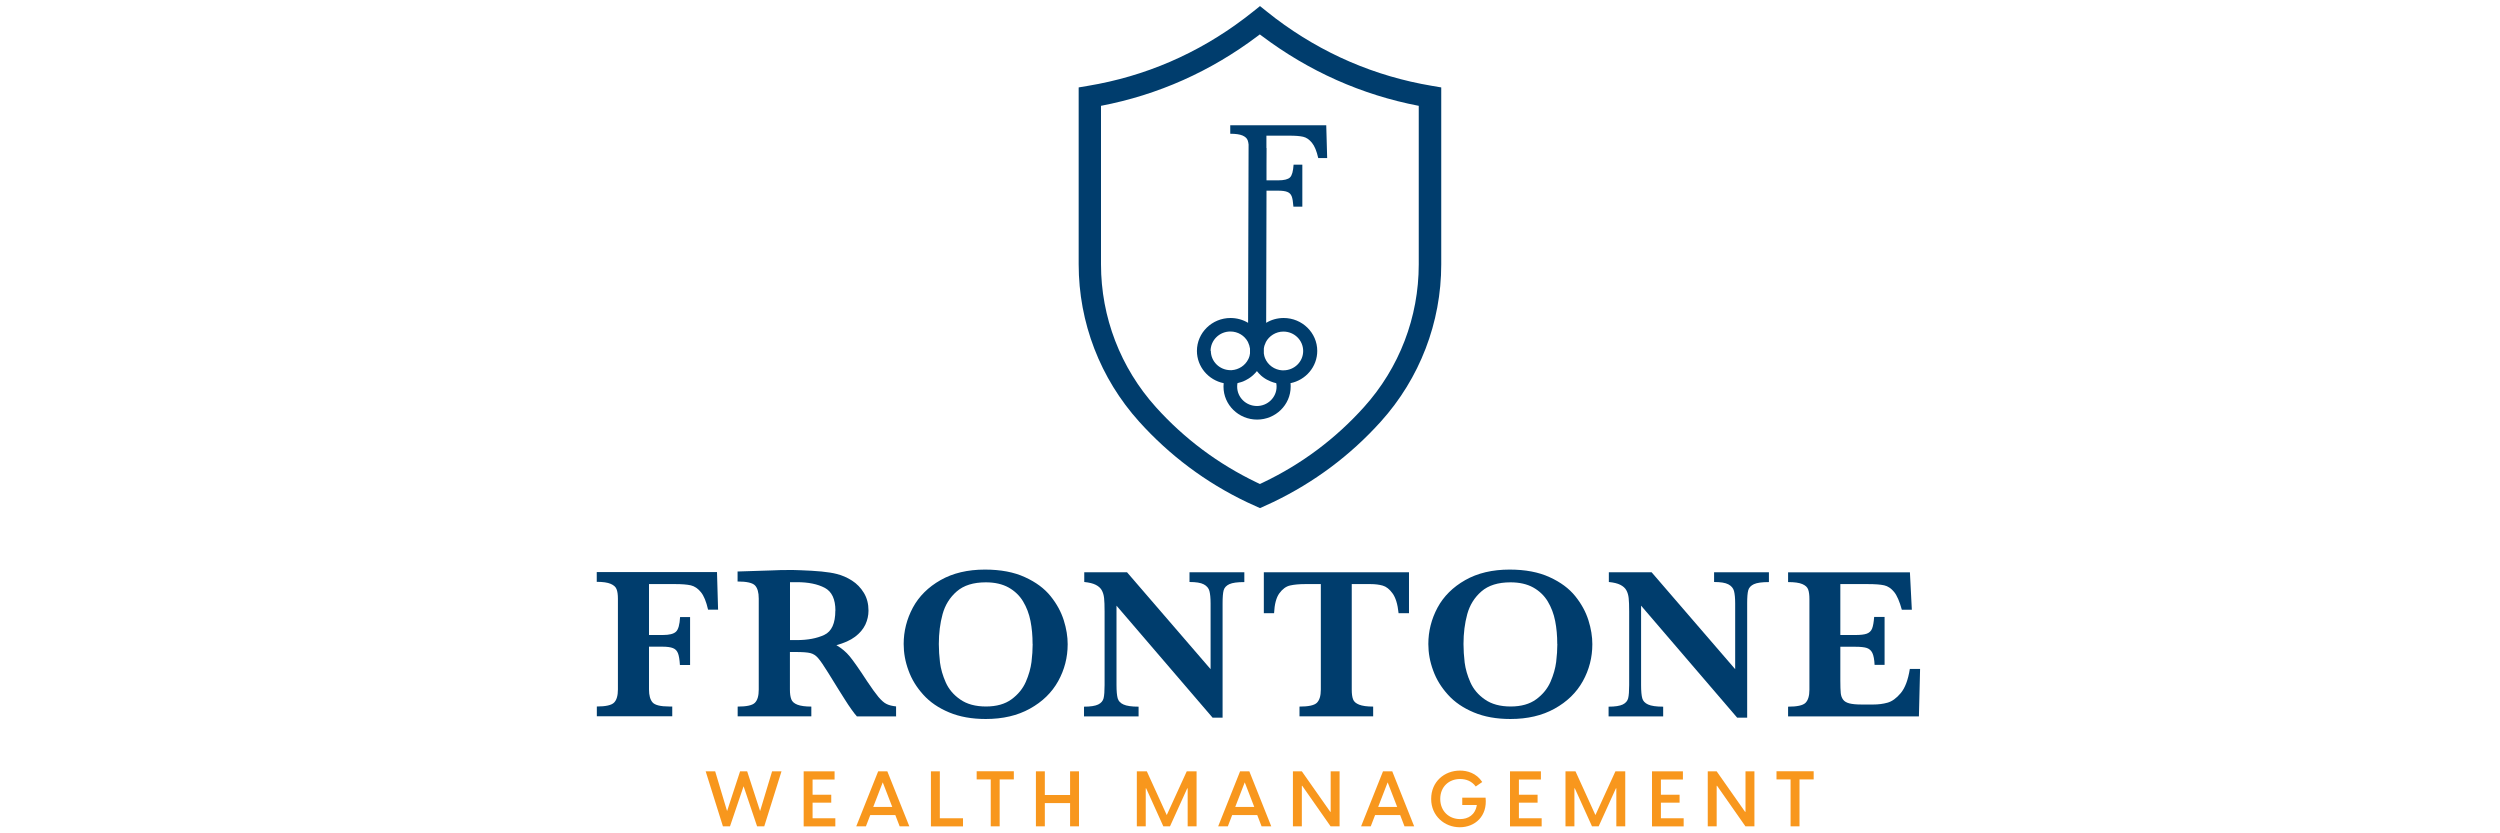 <?xml version="1.0" encoding="UTF-8" standalone="no"?>
<svg xmlns="http://www.w3.org/2000/svg" id="Layer_1" viewBox="0 0 300 100">
  <defs>
    <style>.cls-1{fill:#f8971d;}.cls-1,.cls-2{stroke-width:0px;}.cls-2{fill:#003d6d;}</style>
  </defs>
  <path class="cls-2" d="M86.19,73.16h-1.22c-.22-.96-.5-1.66-.86-2.1-.36-.44-.76-.71-1.21-.82-.45-.1-1.07-.15-1.87-.15h-3.15v6.11h1.65c.78,0,1.31-.13,1.59-.4.28-.26.44-.85.49-1.75h1.2v5.75h-1.22c-.04-.66-.12-1.14-.24-1.43-.12-.29-.32-.49-.6-.6-.28-.11-.7-.17-1.27-.17h-1.6v5.14c0,.7.14,1.21.42,1.54.28.33.95.5,2.01.5h.36v1.17h-9.05v-1.17c1.07,0,1.77-.16,2.07-.47.31-.31.46-.84.46-1.58v-10.87c0-.49-.05-.88-.16-1.15-.1-.28-.34-.49-.71-.65-.37-.16-.93-.24-1.67-.24v-1.17h14.43l.13,4.49Z"/>
  <path class="cls-2" d="M107.55,85.97h-4.72c-.17-.19-.39-.46-.64-.82-.26-.36-.54-.78-.84-1.26-.3-.48-.55-.88-.75-1.19l-1.2-1.94c-.54-.87-.94-1.46-1.22-1.78-.27-.32-.58-.52-.94-.61s-.95-.13-1.79-.13h-.66v4.51c0,.48.05.86.16,1.15.1.29.35.51.73.66s.95.23,1.68.23v1.17h-8.84v-1.17c1.07,0,1.77-.15,2.07-.46.31-.31.46-.83.46-1.58v-10.92c0-.74-.15-1.26-.45-1.58-.3-.31-.99-.47-2.09-.47v-1.2l4.08-.13c.31-.02.67-.03,1.07-.04.4,0,.78-.01,1.12-.01.27,0,.71,0,1.34.03.88.03,1.69.08,2.46.15.76.08,1.36.17,1.81.29.65.16,1.27.43,1.85.8.58.37,1.06.87,1.43,1.48s.55,1.32.55,2.13c0,.58-.13,1.14-.38,1.68-.26.54-.67,1.03-1.23,1.45-.57.43-1.32.76-2.24,1.01.63.37,1.17.82,1.61,1.36.44.54,1.14,1.53,2.08,2.98.55.82,1,1.45,1.35,1.87.36.42.68.71.98.85.3.15.68.24,1.14.29v1.17ZM100.25,73.28c0-1.38-.43-2.29-1.28-2.74-.85-.45-1.97-.68-3.35-.68-.19,0-.34,0-.45,0-.11,0-.23,0-.37,0v6.95h.82c1.31,0,2.41-.21,3.29-.62.89-.42,1.33-1.39,1.33-2.92Z"/>
  <path class="cls-2" d="M128.12,77.32c0,1.57-.38,3.05-1.14,4.42-.76,1.37-1.89,2.47-3.39,3.3-1.49.83-3.26,1.24-5.3,1.24-1.66,0-3.13-.26-4.39-.79-1.27-.53-2.3-1.23-3.1-2.12-.8-.88-1.4-1.85-1.78-2.91-.39-1.05-.58-2.11-.58-3.18,0-1.54.37-2.99,1.1-4.36.74-1.37,1.85-2.47,3.33-3.31,1.48-.84,3.25-1.26,5.32-1.26,1.88,0,3.48.3,4.8.91,1.32.6,2.34,1.36,3.08,2.28.74.92,1.26,1.88,1.58,2.89.32,1.01.47,1.97.47,2.88ZM123.91,77.27c0-.97-.08-1.89-.25-2.75-.17-.87-.47-1.65-.89-2.35-.42-.7-1.01-1.26-1.74-1.67-.74-.41-1.65-.62-2.73-.62-1.49,0-2.65.36-3.49,1.09-.84.73-1.4,1.64-1.7,2.73-.3,1.09-.45,2.29-.45,3.58,0,.71.05,1.46.14,2.23.1.77.33,1.57.69,2.38.36.81.94,1.5,1.74,2.05.8.56,1.83.84,3.09.84s2.28-.29,3.06-.86c.78-.57,1.36-1.28,1.72-2.1.36-.83.58-1.62.68-2.38.09-.76.14-1.48.14-2.16Z"/>
  <path class="cls-2" d="M149.33,69.85c-.84,0-1.44.08-1.81.25-.36.17-.59.41-.68.73-.09.32-.13.85-.13,1.58v13.71h-1.2l-11.53-13.44v9.53c0,.72.05,1.25.14,1.58.09.33.32.58.7.75.37.17.97.26,1.81.26v1.17h-6.55v-1.17c.78,0,1.35-.09,1.7-.26.35-.17.57-.43.65-.75.08-.33.12-.85.12-1.58v-8.83c0-.71-.02-1.25-.06-1.61-.04-.36-.13-.67-.28-.94-.15-.27-.39-.48-.72-.65-.33-.17-.79-.28-1.38-.34v-1.17h5.13l10.03,11.63v-7.89c0-.65-.05-1.14-.14-1.49-.09-.34-.32-.61-.68-.8-.36-.19-.93-.28-1.71-.28v-1.17h6.58v1.17Z"/>
  <path class="cls-2" d="M169.06,73.58h-1.23c-.11-1.07-.35-1.86-.72-2.37-.37-.51-.76-.82-1.19-.94-.42-.12-.91-.18-1.47-.18h-2.24v12.66c0,.5.05.89.16,1.17.1.28.35.49.73.64.38.15.94.23,1.68.23v1.17h-8.84v-1.17c1.08,0,1.78-.15,2.09-.46.31-.31.47-.83.47-1.58v-12.66h-1.87c-.74,0-1.35.06-1.83.17s-.91.43-1.28.94c-.37.51-.58,1.31-.63,2.38h-1.23v-4.91h17.42v4.91Z"/>
  <path class="cls-2" d="M191.08,77.32c0,1.57-.38,3.05-1.14,4.42-.76,1.37-1.89,2.47-3.39,3.3-1.49.83-3.26,1.24-5.3,1.24-1.66,0-3.13-.26-4.39-.79-1.27-.53-2.3-1.23-3.1-2.12-.8-.88-1.4-1.85-1.78-2.91-.39-1.05-.58-2.11-.58-3.18,0-1.54.37-2.99,1.1-4.36.74-1.37,1.85-2.47,3.33-3.31,1.48-.84,3.25-1.26,5.32-1.26,1.88,0,3.48.3,4.8.91,1.32.6,2.34,1.36,3.08,2.28.74.92,1.26,1.88,1.58,2.89.32,1.01.47,1.97.47,2.88ZM186.87,77.27c0-.97-.08-1.89-.25-2.75-.17-.87-.47-1.65-.89-2.35-.42-.7-1.01-1.26-1.74-1.67-.74-.41-1.65-.62-2.73-.62-1.49,0-2.65.36-3.49,1.09-.84.73-1.4,1.64-1.7,2.73-.3,1.09-.45,2.29-.45,3.58,0,.71.05,1.46.14,2.23.1.77.33,1.57.69,2.38.36.81.94,1.5,1.74,2.05.8.56,1.83.84,3.09.84s2.28-.29,3.06-.86c.78-.57,1.36-1.28,1.72-2.1.36-.83.58-1.62.68-2.38.09-.76.14-1.48.14-2.16Z"/>
  <path class="cls-2" d="M212.28,69.85c-.84,0-1.44.08-1.81.25-.36.17-.59.41-.68.73-.09.32-.13.85-.13,1.58v13.71h-1.2l-11.53-13.44v9.53c0,.72.05,1.25.14,1.58.09.33.32.58.7.75.37.17.97.26,1.81.26v1.17h-6.55v-1.17c.78,0,1.35-.09,1.7-.26.35-.17.57-.43.65-.75.08-.33.12-.85.12-1.58v-8.83c0-.71-.02-1.25-.06-1.61-.04-.36-.13-.67-.28-.94-.15-.27-.39-.48-.72-.65-.33-.17-.79-.28-1.38-.34v-1.17h5.13l10.03,11.63v-7.89c0-.65-.05-1.14-.14-1.49-.09-.34-.32-.61-.68-.8-.36-.19-.93-.28-1.71-.28v-1.17h6.58v1.17Z"/>
  <path class="cls-2" d="M230.41,80.28l-.14,5.69h-15.7v-1.17c1.08,0,1.78-.15,2.09-.46.31-.31.47-.83.47-1.58v-10.87c0-.49-.05-.88-.15-1.15-.1-.28-.33-.49-.7-.65-.37-.16-.94-.24-1.71-.24v-1.17h14.62l.23,4.49h-1.2c-.27-.99-.58-1.71-.93-2.14-.35-.43-.75-.69-1.18-.79-.44-.1-1.09-.15-1.97-.15h-3.3v6.11h1.79c.62,0,1.07-.05,1.38-.16.3-.11.52-.31.64-.61.12-.3.2-.77.25-1.4h1.25v5.75h-1.2c-.03-.64-.12-1.11-.26-1.41-.14-.3-.36-.5-.66-.61-.3-.1-.76-.15-1.37-.15h-1.82v4.07c0,.68.02,1.18.05,1.49.03.31.13.58.28.78.15.21.4.36.74.45.34.09.83.14,1.46.14h1.42c.6,0,1.17-.07,1.71-.22.54-.15,1.07-.53,1.59-1.15.52-.62.88-1.58,1.09-2.9h1.22Z"/>
  <path class="cls-1" d="M84.69,92.56h1.13l1.43,4.77,1.56-4.77h.85l1.55,4.77,1.44-4.77h1.13l-2.07,6.6h-.86l-1.62-4.81-1.63,4.81h-.85l-2.07-6.6Z"/>
  <path class="cls-1" d="M96.43,92.56h3.72v.98h-2.64v1.83h2.24v.95h-2.24v1.87h2.73v.98h-3.8v-6.6Z"/>
  <path class="cls-1" d="M106.48,92.56l2.64,6.6h-1.16l-.52-1.35h-3.01l-.52,1.35h-1.16l2.63-6.6h1.11ZM107.07,96.83l-1.14-2.95-1.14,2.95h2.27Z"/>
  <path class="cls-1" d="M111.71,92.56h1.07v5.63h2.78v.98h-3.85v-6.6Z"/>
  <path class="cls-1" d="M118.9,93.53h-1.7v-.98h4.46v.98h-1.7v5.63h-1.07v-5.63Z"/>
  <path class="cls-1" d="M128.41,96.37h-3.03v2.79h-1.07v-6.6h1.07v2.84h3.03v-2.84h1.07v6.6h-1.07v-2.79Z"/>
  <path class="cls-1" d="M136.44,92.56h1.18l2.39,5.25,2.4-5.25h1.18v6.6h-1.07v-4.56h-.05l-2.07,4.56h-.8l-2.06-4.56h-.05v4.56h-1.07v-6.6Z"/>
  <path class="cls-1" d="M149.92,92.56l2.63,6.6h-1.16l-.52-1.35h-3.01l-.52,1.35h-1.16l2.63-6.6h1.11ZM150.51,96.83l-1.14-2.95-1.14,2.95h2.27Z"/>
  <path class="cls-1" d="M155.15,92.56h1.07l3.41,4.86h.05v-4.86h1.07v6.6h-1.08l-3.4-4.86h-.05v4.86h-1.07v-6.6Z"/>
  <path class="cls-1" d="M167.07,92.56l2.63,6.6h-1.16l-.52-1.35h-3.01l-.52,1.35h-1.16l2.63-6.6h1.11ZM167.66,96.83l-1.14-2.95-1.14,2.95h2.27Z"/>
  <path class="cls-1" d="M171.74,95.86c0-2.04,1.57-3.39,3.46-3.39.86,0,1.96.29,2.67,1.37l-.78.54c-.49-.67-1.2-.9-1.88-.9-1.33,0-2.38.92-2.38,2.39s1.05,2.42,2.38,2.42c.96,0,1.82-.49,2.01-1.69h-1.75v-.88h2.8c.24,2.23-1.28,3.55-3.1,3.55s-3.43-1.36-3.43-3.39Z"/>
  <path class="cls-1" d="M181.19,92.56h3.72v.98h-2.64v1.83h2.24v.95h-2.24v1.87h2.73v.98h-3.8v-6.6Z"/>
  <path class="cls-1" d="M187.88,92.56h1.18l2.39,5.25,2.4-5.25h1.18v6.6h-1.07v-4.56h-.05l-2.07,4.56h-.8l-2.06-4.56h-.05v4.56h-1.07v-6.6Z"/>
  <path class="cls-1" d="M198.23,92.56h3.72v.98h-2.64v1.83h2.24v.95h-2.24v1.87h2.73v.98h-3.8v-6.6Z"/>
  <path class="cls-1" d="M204.93,92.56h1.07l3.41,4.86h.05v-4.86h1.07v6.6h-1.08l-3.4-4.86h-.05v4.86h-1.07v-6.6Z"/>
  <path class="cls-1" d="M214.88,93.53h-1.7v-.98h4.46v.98h-1.7v5.63h-1.07v-5.63Z"/>
  <path class="cls-2" d="M151.19,60.97l-.55-.25c-.35-.16-.7-.32-1.03-.47-4.92-2.35-9.26-5.6-12.91-9.65-4.68-5.19-7.26-11.9-7.26-18.87V10.49l1.12-.19c6.85-1.14,13.16-3.86,18.76-8.09.35-.27.7-.53,1.03-.8l.85-.68.85.68c.33.26.66.52,1.02.8h0c5.6,4.22,11.91,6.94,18.76,8.09l1.12.19v21.24c0,6.97-2.58,13.68-7.26,18.87-3.65,4.05-7.99,7.29-12.91,9.65-.32.16-.67.31-1.02.47l-.55.25ZM132.12,12.7v19.03c0,6.33,2.34,12.41,6.59,17.13,3.41,3.79,7.48,6.82,12.08,9.03.13.06.27.13.4.19.14-.06.27-.13.4-.19,4.61-2.2,8.67-5.24,12.08-9.03,4.25-4.71,6.58-10.79,6.58-17.13V12.7c-6.85-1.32-13.18-4.14-18.83-8.39h0c-.08-.06-.16-.12-.24-.18-.08.06-.16.12-.24.18-5.65,4.26-11.98,7.08-18.83,8.39Z"/>
  <path class="cls-2" d="M151.97,17.76v-1.48h2.76c.7,0,1.24.04,1.64.13s.74.33,1.06.72c.32.39.57,1,.76,1.84h1.07l-.11-3.94h-11.52s0,1.02,0,1.02c.65,0,1.14.07,1.47.21.32.14.53.33.62.57.05.14.09.31.11.51l-.06,21.4c-.61-.37-1.34-.58-2.11-.58-2.22,0-4.03,1.77-4.03,3.95,0,1.9,1.38,3.5,3.21,3.87-.01.14-.02.28-.02.42,0,2.18,1.81,3.95,4.03,3.95s4.03-1.77,4.03-3.95c0-.14,0-.28-.02-.42,1.83-.37,3.21-1.97,3.21-3.87,0-2.18-1.81-3.95-4.03-3.95-.77,0-1.49.21-2.1.58l.04-15.7v-.16h1.39c.49,0,.86.05,1.11.15.25.1.42.27.52.52.1.25.17.67.21,1.25h1.07v-5.04h-1.05c-.05.79-.19,1.3-.43,1.53-.24.23-.71.35-1.39.35h-1.43v-1.76s.01-2.12.01-2.12ZM145.27,42.11c0-1.28,1.06-2.33,2.37-2.33.92,0,1.71.5,2.11,1.25l.02.05c.11.23.19.48.23.75,0,0,0,.02,0,.03,0,.08,0,.16,0,.25s0,.17,0,.25c0,0,0,.01,0,.02,0,.01,0,.02,0,.03-.01.09-.03.17-.05.26,0,.01,0,.02,0,.03-.02.09-.05.18-.09.26-.02.05-.04.1-.07.15-.37.75-1.13,1.25-1.99,1.31h0s-.09,0-.13,0c-1.31,0-2.37-1.04-2.37-2.32ZM150.83,48.72c-1.31,0-2.37-1.04-2.37-2.32,0-.15.01-.29.04-.43.02,0,.04-.01.05-.01.08-.02.17-.04.25-.07.04-.01.07-.02.11-.03.07-.02.14-.05.21-.07.04-.01.07-.03.1-.04.07-.03.14-.06.21-.1.03-.01.06-.03.08-.04.09-.05.19-.1.28-.16.01,0,.02-.02.04-.02.08-.05.15-.1.23-.16.03-.02.05-.04.08-.06.06-.04.11-.09.17-.14.03-.02.06-.05.08-.07.06-.05.11-.1.16-.16.02-.02.04-.04.07-.07.07-.08.14-.16.21-.24,0,0,0,0,0,0,0,0,0,0,0,0,.07.09.14.17.21.25.01.02.03.03.05.05.06.06.13.13.19.19.02.02.04.03.05.05.07.06.14.12.22.18.01,0,.02.02.03.02.28.21.58.37.9.5,0,0,0,0,0,0,.22.09.44.16.67.21.03.14.04.28.04.42,0,1.28-1.06,2.32-2.37,2.32ZM154.01,39.79c1.31,0,2.37,1.04,2.37,2.33s-1.06,2.32-2.37,2.32c-.05,0-.09,0-.16,0-.91-.06-1.71-.63-2.05-1.47-.04-.09-.06-.18-.09-.27,0-.01,0-.02,0-.03-.02-.09-.04-.17-.05-.26,0-.01,0-.02,0-.03h0c0-.09,0-.18,0-.27s0-.18,0-.27h0s0,0,0,0c.03-.27.11-.52.23-.75v-.02c.4-.76,1.21-1.28,2.12-1.28Z"/>
</svg>

